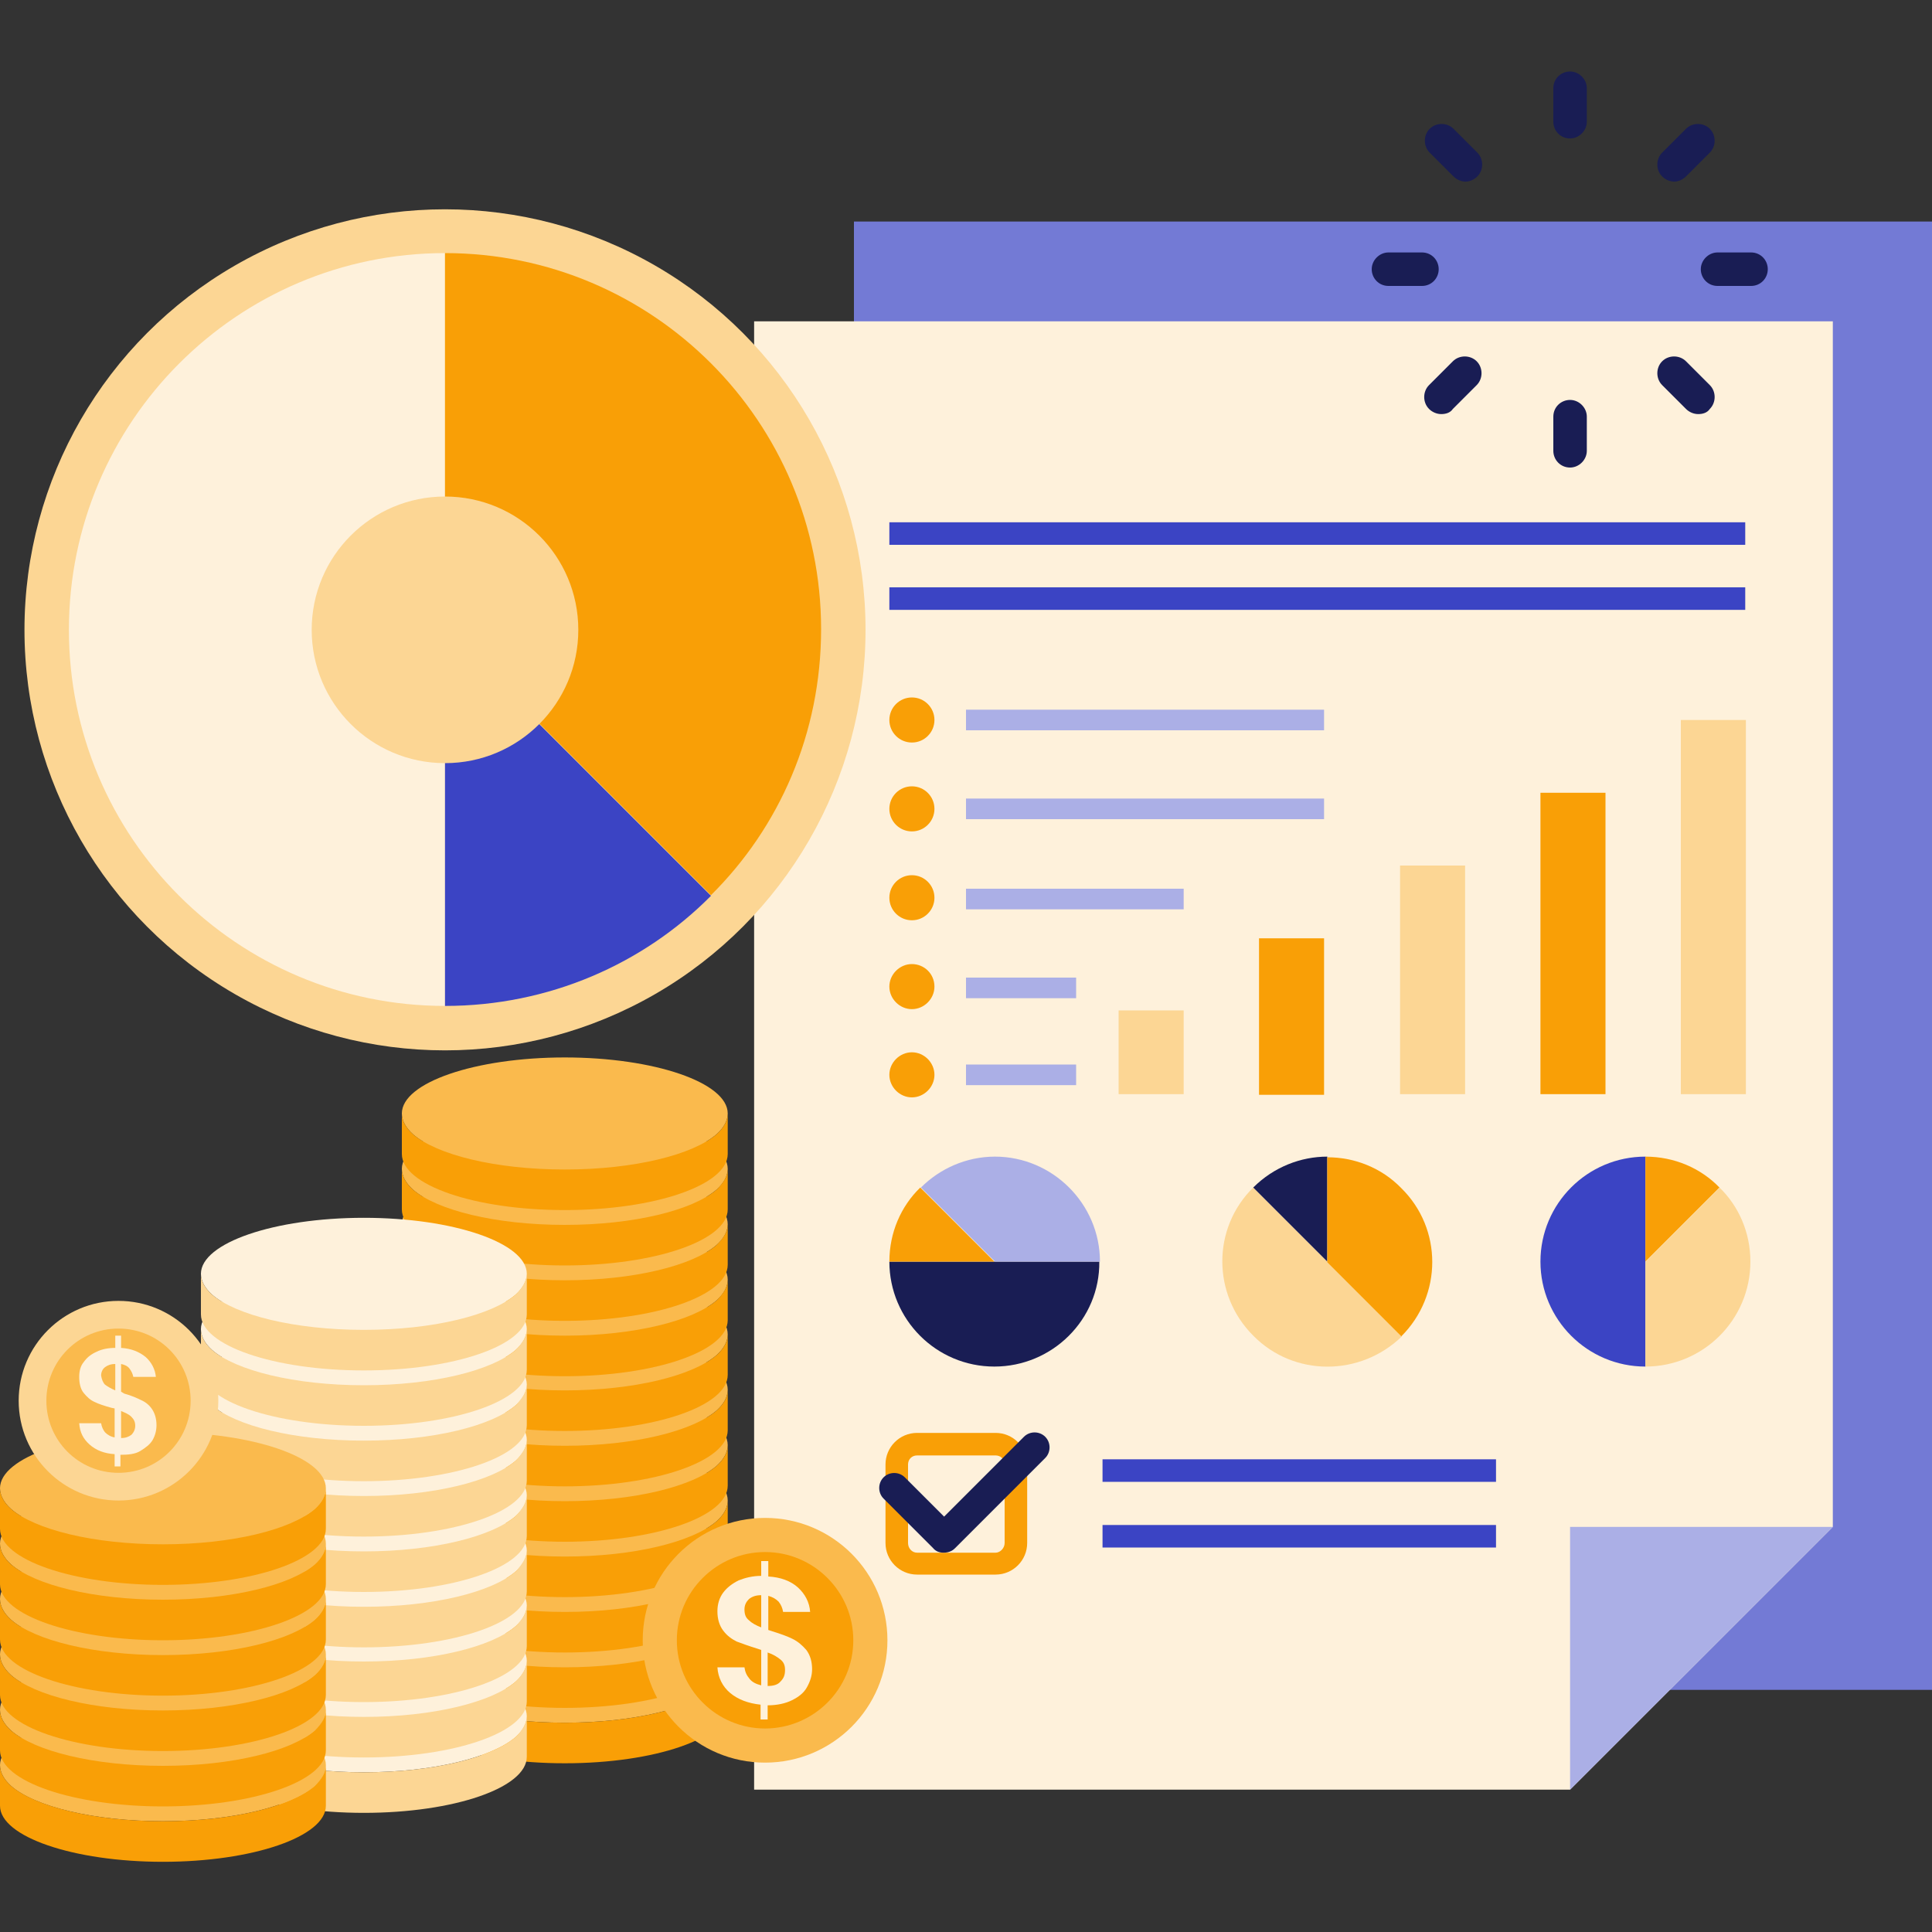 <?xml version="1.0" encoding="utf-8"?>
<!-- Generator: Adobe Illustrator 27.9.0, SVG Export Plug-In . SVG Version: 6.00 Build 0)  -->
<svg version="1.1" id="Layer_2_00000115507887833924824940000006692953429109671823_"
	 xmlns="http://www.w3.org/2000/svg" xmlns:xlink="http://www.w3.org/1999/xlink" x="0px" y="0px" viewBox="0 0 300 300"
	 style="enable-background:new 0 0 300 300;" xml:space="preserve">
<rect x="0" y="0" width="300" height="300" fill="#333333" stroke="none"/>
<style type="text/css">
	.st0{fill:#FABA4D;}
	.st1{fill:#F99F06;}
	.st2{fill:#FEF1DB;}
	.st3{fill:#FCD694;}
	.st4{fill:#737AD5;}
	.st5{fill:#ABAFE6;}
	.st6{fill:#191D54;}
	.st7{fill:#3B44C4;}
</style>
<g>
	<g>
		<g>
			<path class="st0" d="M113,258.8c0,1.1-0.6,2.2-1.7,3.2c-3.7,3.2-12.8,5.5-23.6,5.5s-20-2.3-23.6-5.5c-1.1-1-1.7-2.1-1.7-3.2
				c0-4.8,11.4-8.7,25.3-8.7S113,254,113,258.8z"/>
			<path class="st1" d="M113,258.8v6.3c0,4.8-11.3,8.7-25.3,8.7s-25.3-3.9-25.3-8.7v-6.3c0,1.1,0.6,2.2,1.7,3.2
				c3.7,3.2,12.8,5.5,23.6,5.5s19.9-2.3,23.6-5.5C112.4,260.9,113,259.9,113,258.8z"/>
		</g>
		<g>
			<path class="st0" d="M113,250.2c0,1.1-0.6,2.2-1.7,3.2c-3.7,3.2-12.8,5.5-23.6,5.5s-20-2.3-23.6-5.5c-1.1-1-1.7-2.1-1.7-3.2
				c0-4.8,11.4-8.7,25.3-8.7S113,245.4,113,250.2L113,250.2z"/>
			<path class="st1" d="M113,250.2v6.3c0,4.8-11.3,8.7-25.3,8.7s-25.3-3.9-25.3-8.7v-6.3c0,1.1,0.6,2.2,1.7,3.2
				c3.7,3.2,12.8,5.5,23.6,5.5s19.9-2.3,23.6-5.5C112.4,252.3,113,251.3,113,250.2L113,250.2z"/>
		</g>
		<g>
			<path class="st0" d="M113,241.6c0,1.1-0.6,2.2-1.7,3.2c-3.7,3.2-12.8,5.5-23.6,5.5s-20-2.3-23.6-5.5c-1.1-1-1.7-2.1-1.7-3.2
				c0-4.8,11.4-8.7,25.3-8.7S113,236.8,113,241.6z"/>
			<path class="st1" d="M113,241.6v6.3c0,4.8-11.3,8.7-25.3,8.7s-25.3-3.9-25.3-8.7v-6.3c0,1.1,0.6,2.2,1.7,3.2
				c3.7,3.2,12.8,5.5,23.6,5.5s19.9-2.3,23.6-5.5C112.4,243.8,113,242.7,113,241.6z"/>
		</g>
		<g>
			<path class="st0" d="M113,233c0,1.1-0.6,2.2-1.7,3.2c-3.7,3.2-12.8,5.5-23.6,5.5s-20-2.3-23.6-5.5c-1.1-1-1.7-2.1-1.7-3.2
				c0-4.8,11.4-8.7,25.3-8.7S113,228.2,113,233z"/>
			<path class="st1" d="M113,233v6.3c0,4.8-11.3,8.7-25.3,8.7s-25.3-3.9-25.3-8.7V233c0,1.1,0.6,2.2,1.7,3.2
				c3.7,3.2,12.8,5.5,23.6,5.5s19.9-2.3,23.6-5.5C112.4,235.2,113,234.1,113,233z"/>
		</g>
		<g>
			<path class="st0" d="M113,224.4c0,1.1-0.6,2.2-1.7,3.2c-3.7,3.2-12.8,5.5-23.6,5.5s-20-2.3-23.6-5.5c-1.1-1-1.7-2.1-1.7-3.2
				c0-4.8,11.4-8.7,25.3-8.7S113,219.6,113,224.4z"/>
			<path class="st1" d="M113,224.4v6.3c0,4.8-11.3,8.7-25.3,8.7s-25.3-3.9-25.3-8.7v-6.3c0,1.1,0.6,2.2,1.7,3.2
				c3.7,3.2,12.8,5.5,23.6,5.5s19.9-2.3,23.6-5.5C112.4,226.6,113,225.5,113,224.4z"/>
		</g>
		<g>
			<path class="st0" d="M113,215.8c0,1.1-0.6,2.2-1.7,3.2c-3.7,3.2-12.8,5.5-23.6,5.5s-20-2.3-23.6-5.5c-1.1-1-1.7-2.1-1.7-3.2
				c0-4.8,11.4-8.7,25.3-8.7S113,211,113,215.8z"/>
			<path class="st1" d="M113,215.8v6.3c0,4.8-11.3,8.7-25.3,8.7s-25.3-3.9-25.3-8.7v-6.3c0,1.1,0.6,2.2,1.7,3.2
				c3.7,3.2,12.8,5.5,23.6,5.5s19.9-2.3,23.6-5.5C112.4,218,113,216.9,113,215.8z"/>
		</g>
		<g>
			<path class="st0" d="M113,207.2c0,1.1-0.6,2.2-1.7,3.2c-3.7,3.2-12.8,5.5-23.6,5.5s-20-2.3-23.6-5.5c-1.1-1-1.7-2.1-1.7-3.2
				c0-4.8,11.4-8.7,25.3-8.7S113,202.4,113,207.2z"/>
			<path class="st1" d="M113,207.2v6.3c0,4.8-11.3,8.7-25.3,8.7s-25.3-3.9-25.3-8.7v-6.3c0,1.1,0.6,2.2,1.7,3.2
				c3.7,3.2,12.8,5.5,23.6,5.5s19.9-2.3,23.6-5.5C112.4,209.4,113,208.3,113,207.2z"/>
		</g>
		<g>
			<path class="st0" d="M113,198.7c0,1.1-0.6,2.2-1.7,3.2c-3.7,3.2-12.8,5.5-23.6,5.5s-20-2.3-23.6-5.5c-1.1-1-1.7-2.1-1.7-3.2
				c0-4.8,11.4-8.7,25.3-8.7S113,193.9,113,198.7z"/>
			<path class="st1" d="M113,198.7v6.3c0,4.8-11.3,8.7-25.3,8.7s-25.3-3.9-25.3-8.7v-6.3c0,1.1,0.6,2.2,1.7,3.2
				c3.7,3.2,12.8,5.5,23.6,5.5s19.9-2.3,23.6-5.5C112.4,200.8,113,199.8,113,198.7z"/>
		</g>
		<g>
			<path class="st0" d="M113,190.1c0,1.1-0.6,2.2-1.7,3.2c-3.7,3.2-12.8,5.5-23.6,5.5s-20-2.3-23.6-5.5c-1.1-1-1.7-2.1-1.7-3.2
				c0-4.8,11.4-8.7,25.3-8.7S113,185.3,113,190.1z"/>
			<path class="st1" d="M113,190.1v6.3c0,4.8-11.3,8.7-25.3,8.7s-25.3-3.9-25.3-8.7v-6.3c0,1.1,0.6,2.2,1.7,3.2
				c3.7,3.2,12.8,5.5,23.6,5.5s19.9-2.3,23.6-5.5C112.4,192.2,113,191.2,113,190.1z"/>
		</g>
		<g>
			<path class="st0" d="M113,181.5c0,1.1-0.6,2.2-1.7,3.2c-3.7,3.2-12.8,5.5-23.6,5.5s-20-2.3-23.6-5.5c-1.1-1-1.7-2.1-1.7-3.2
				c0-4.8,11.4-8.7,25.3-8.7S113,176.7,113,181.5z"/>
			<path class="st1" d="M113,181.5v6.3c0,4.8-11.3,8.7-25.3,8.7s-25.3-3.9-25.3-8.7v-6.3c0,1.1,0.6,2.2,1.7,3.2
				c3.7,3.2,12.8,5.5,23.6,5.5s19.9-2.3,23.6-5.5C112.4,183.6,113,182.6,113,181.5z"/>
		</g>
		<g>
			<path class="st0" d="M113,172.9c0,1.1-0.6,2.2-1.7,3.2c-3.7,3.2-12.8,5.5-23.6,5.5s-20-2.3-23.6-5.5c-1.1-1-1.7-2.1-1.7-3.2
				c0-4.8,11.4-8.7,25.3-8.7S113,168.1,113,172.9z"/>
			<path class="st1" d="M113,172.9v6.3c0,4.8-11.3,8.7-25.3,8.7s-25.3-3.9-25.3-8.7v-6.3c0,1.1,0.6,2.2,1.7,3.2
				c3.7,3.2,12.8,5.5,23.6,5.5s19.9-2.3,23.6-5.5C112.4,175.1,113,174,113,172.9z"/>
		</g>
	</g>
	<g>
		<g>
			<path class="st2" d="M81.8,266.5c0,1.1-0.6,2.2-1.7,3.2c-3.7,3.2-12.8,5.5-23.6,5.5s-20-2.3-23.6-5.5c-1.1-1-1.7-2.1-1.7-3.2
				c0-4.8,11.4-8.7,25.3-8.7S81.8,261.7,81.8,266.5z"/>
			<path class="st3" d="M81.8,266.5v6.3c0,4.8-11.3,8.7-25.3,8.7s-25.3-3.9-25.3-8.7v-6.3c0,1.1,0.6,2.2,1.7,3.2
				c3.7,3.2,12.8,5.5,23.6,5.5s19.9-2.3,23.6-5.5C81.1,268.7,81.8,267.6,81.8,266.5z"/>
		</g>
		<g>
			<path class="st2" d="M81.8,257.9c0,1.1-0.6,2.2-1.7,3.2c-3.7,3.2-12.8,5.5-23.6,5.5s-20-2.3-23.6-5.5c-1.1-1-1.7-2.1-1.7-3.2
				c0-4.8,11.4-8.7,25.3-8.7S81.8,253.1,81.8,257.9z"/>
			<path class="st3" d="M81.8,257.9v6.3c0,4.8-11.3,8.7-25.3,8.7s-25.3-3.9-25.3-8.7v-6.3c0,1.1,0.6,2.2,1.7,3.2
				c3.7,3.2,12.8,5.5,23.6,5.5s19.9-2.3,23.6-5.5C81.1,260.1,81.8,259,81.8,257.9z"/>
		</g>
		<g>
			<path class="st2" d="M81.8,249.3c0,1.1-0.6,2.2-1.7,3.2c-3.7,3.2-12.8,5.5-23.6,5.5s-20-2.3-23.6-5.5c-1.1-1-1.7-2.1-1.7-3.2
				c0-4.8,11.4-8.7,25.3-8.7S81.8,244.5,81.8,249.3L81.8,249.3z"/>
			<path class="st3" d="M81.8,249.3v6.3c0,4.8-11.3,8.7-25.3,8.7s-25.3-3.9-25.3-8.7v-6.3c0,1.1,0.6,2.2,1.7,3.2
				c3.7,3.2,12.8,5.5,23.6,5.5s19.9-2.3,23.6-5.5C81.1,251.5,81.8,250.4,81.8,249.3L81.8,249.3z"/>
		</g>
		<g>
			<path class="st2" d="M81.8,240.8c0,1.1-0.6,2.2-1.7,3.2c-3.7,3.2-12.8,5.5-23.6,5.5s-20-2.3-23.6-5.5c-1.1-1-1.7-2.1-1.7-3.2
				c0-4.8,11.4-8.7,25.3-8.7S81.8,235.9,81.8,240.8z"/>
			<path class="st3" d="M81.8,240.8v6.3c0,4.8-11.3,8.7-25.3,8.7s-25.3-3.9-25.3-8.7v-6.3c0,1.1,0.6,2.2,1.7,3.2
				c3.7,3.2,12.8,5.5,23.6,5.5s19.9-2.3,23.6-5.5C81.1,242.9,81.8,241.8,81.8,240.8z"/>
		</g>
		<g>
			<path class="st2" d="M81.8,232.2c0,1.1-0.6,2.2-1.7,3.2c-3.7,3.2-12.8,5.5-23.6,5.5s-20-2.3-23.6-5.5c-1.1-1-1.7-2.1-1.7-3.2
				c0-4.8,11.4-8.7,25.3-8.7S81.8,227.4,81.8,232.2z"/>
			<path class="st3" d="M81.8,232.2v6.3c0,4.8-11.3,8.7-25.3,8.7s-25.3-3.9-25.3-8.7v-6.3c0,1.1,0.6,2.2,1.7,3.2
				c3.7,3.2,12.8,5.5,23.6,5.5s19.9-2.3,23.6-5.5C81.1,234.3,81.8,233.3,81.8,232.2z"/>
		</g>
		<g>
			<path class="st2" d="M81.8,223.6c0,1.1-0.6,2.2-1.7,3.2c-3.7,3.2-12.8,5.5-23.6,5.5s-20-2.3-23.6-5.5c-1.1-1-1.7-2.1-1.7-3.2
				c0-4.8,11.4-8.7,25.3-8.7S81.8,218.8,81.8,223.6z"/>
			<path class="st3" d="M81.8,223.6v6.3c0,4.8-11.3,8.7-25.3,8.7s-25.3-3.9-25.3-8.7v-6.3c0,1.1,0.6,2.2,1.7,3.2
				c3.7,3.2,12.8,5.5,23.6,5.5s19.9-2.3,23.6-5.5C81.1,225.7,81.8,224.7,81.8,223.6z"/>
		</g>
		<g>
			<path class="st2" d="M81.8,215c0,1.1-0.6,2.2-1.7,3.2c-3.7,3.2-12.8,5.5-23.6,5.5s-20-2.3-23.6-5.5c-1.1-1-1.7-2.1-1.7-3.2
				c0-4.8,11.4-8.7,25.3-8.7S81.8,210.2,81.8,215z"/>
			<path class="st3" d="M81.8,215v6.3c0,4.8-11.3,8.7-25.3,8.7s-25.3-3.9-25.3-8.7V215c0,1.1,0.6,2.2,1.7,3.2
				c3.7,3.2,12.8,5.5,23.6,5.5s19.9-2.3,23.6-5.5C81.1,217.1,81.8,216.1,81.8,215z"/>
		</g>
		<g>
			<path class="st2" d="M81.8,206.4c0,1.1-0.6,2.2-1.7,3.2c-3.7,3.2-12.8,5.5-23.6,5.5s-20-2.3-23.6-5.5c-1.1-1-1.7-2.1-1.7-3.2
				c0-4.8,11.4-8.7,25.3-8.7S81.8,201.6,81.8,206.4z"/>
			<path class="st3" d="M81.8,206.4v6.3c0,4.8-11.3,8.7-25.3,8.7s-25.3-3.9-25.3-8.7v-6.3c0,1.1,0.6,2.2,1.7,3.2
				c3.7,3.2,12.8,5.5,23.6,5.5s19.9-2.3,23.6-5.5C81.1,208.6,81.8,207.5,81.8,206.4z"/>
		</g>
		<g>
			<path class="st2" d="M81.8,197.8c0,1.1-0.6,2.2-1.7,3.2c-3.7,3.2-12.8,5.5-23.6,5.5s-20-2.3-23.6-5.5c-1.1-1-1.7-2.1-1.7-3.2
				c0-4.8,11.4-8.7,25.3-8.7S81.8,193,81.8,197.8z"/>
			<path class="st3" d="M81.8,197.8v6.3c0,4.8-11.3,8.7-25.3,8.7s-25.3-3.9-25.3-8.7v-6.3c0,1.1,0.6,2.2,1.7,3.2
				c3.7,3.2,12.8,5.5,23.6,5.5s19.9-2.3,23.6-5.5C81.1,200,81.8,198.9,81.8,197.8z"/>
		</g>
	</g>
	<g>
		<g>
			<path class="st0" d="M50.6,274.1c0,1.1-0.6,2.2-1.7,3.2c-3.7,3.2-12.8,5.5-23.6,5.5s-20-2.3-23.6-5.5c-1.1-1-1.7-2.1-1.7-3.2
				c0-4.8,11.4-8.7,25.3-8.7S50.6,269.3,50.6,274.1z"/>
			<path class="st1" d="M50.6,274.1v6.3c0,4.8-11.4,8.7-25.3,8.7S0,285.2,0,280.4v-6.3c0,1.1,0.6,2.2,1.7,3.2
				c3.7,3.2,12.8,5.5,23.6,5.5s19.9-2.3,23.6-5.5C50,276.2,50.6,275.2,50.6,274.1z"/>
		</g>
		<g>
			<path class="st0" d="M50.6,265.5c0,1.1-0.6,2.2-1.7,3.2c-3.7,3.2-12.8,5.5-23.6,5.5s-20-2.3-23.6-5.5c-1.1-1-1.7-2.1-1.7-3.2
				c0-4.8,11.4-8.7,25.3-8.7S50.6,260.7,50.6,265.5z"/>
			<path class="st1" d="M50.6,265.5v6.3c0,4.8-11.4,8.7-25.3,8.7S0,276.6,0,271.8v-6.3c0,1.1,0.6,2.2,1.7,3.2
				c3.7,3.2,12.8,5.5,23.6,5.5s19.9-2.3,23.6-5.5C50,267.6,50.6,266.6,50.6,265.5z"/>
		</g>
		<g>
			<path class="st0" d="M50.6,256.9c0,1.1-0.6,2.2-1.7,3.2c-3.7,3.2-12.8,5.5-23.6,5.5s-20-2.3-23.6-5.5c-1.1-1-1.7-2.1-1.7-3.2
				c0-4.8,11.4-8.7,25.3-8.7S50.6,252.1,50.6,256.9z"/>
			<path class="st1" d="M50.6,256.9v6.3c0,4.8-11.4,8.7-25.3,8.7S0,268,0,263.2v-6.3c0,1.1,0.6,2.2,1.7,3.2
				c3.7,3.2,12.8,5.5,23.6,5.5s19.9-2.3,23.6-5.5C50,259.1,50.6,258,50.6,256.9z"/>
		</g>
		<g>
			<path class="st0" d="M50.6,248.3c0,1.1-0.6,2.2-1.7,3.2c-3.7,3.2-12.8,5.5-23.6,5.5s-20-2.3-23.6-5.5c-1.1-1-1.7-2.1-1.7-3.2
				c0-4.8,11.4-8.7,25.3-8.7S50.6,243.5,50.6,248.3L50.6,248.3z"/>
			<path class="st1" d="M50.6,248.3v6.3c0,4.8-11.4,8.7-25.3,8.7S0,259.4,0,254.6v-6.3c0,1.1,0.6,2.2,1.7,3.2
				c3.7,3.2,12.8,5.5,23.6,5.5s19.9-2.3,23.6-5.5C50,250.5,50.6,249.4,50.6,248.3L50.6,248.3z"/>
		</g>
		<g>
			<path class="st0" d="M50.6,239.7c0,1.1-0.6,2.2-1.7,3.2c-3.7,3.2-12.8,5.5-23.6,5.5s-20-2.3-23.6-5.5c-1.1-1-1.7-2.1-1.7-3.2
				c0-4.8,11.4-8.7,25.3-8.7S50.6,234.9,50.6,239.7z"/>
			<path class="st1" d="M50.6,239.7v6.3c0,4.8-11.4,8.7-25.3,8.7S0,250.8,0,246v-6.3c0,1.1,0.6,2.2,1.7,3.2
				c3.7,3.2,12.8,5.5,23.6,5.5s19.9-2.3,23.6-5.5C50,241.9,50.6,240.8,50.6,239.7z"/>
		</g>
		<g>
			<path class="st0" d="M50.6,231.1c0,1.1-0.6,2.2-1.7,3.2c-3.7,3.2-12.8,5.5-23.6,5.5s-20-2.3-23.6-5.5c-1.1-1-1.7-2.1-1.7-3.2
				c0-4.8,11.4-8.7,25.3-8.7S50.6,226.3,50.6,231.1z"/>
			<path class="st1" d="M50.6,231.1v6.3c0,4.8-11.4,8.7-25.3,8.7S0,242.2,0,237.4v-6.3c0,1.1,0.6,2.2,1.7,3.2
				c3.7,3.2,12.8,5.5,23.6,5.5s19.9-2.3,23.6-5.5C50,233.3,50.6,232.2,50.6,231.1z"/>
		</g>
	</g>
</g>
<rect x="132.6" y="34.4" class="st4" width="167.4" height="228"/>
<g>
	<polygon class="st2" points="284.6,49.9 284.6,237.1 243.8,277.9 117.1,277.9 117.1,49.9 	"/>
	<polygon class="st5" points="243.8,277.9 243.8,237.1 284.6,237.1 	"/>
</g>
<g>
	<path class="st6" d="M220.8,44.4h-5.2c-1.5,0-2.6-1.2-2.6-2.6s1.2-2.6,2.6-2.6h5.2c1.5,0,2.6,1.2,2.6,2.6S222.3,44.4,220.8,44.4z"
		/>
	<path class="st6" d="M271.9,44.4h-5.2c-1.5,0-2.6-1.2-2.6-2.6s1.2-2.6,2.6-2.6h5.2c1.5,0,2.6,1.2,2.6,2.6S273.4,44.4,271.9,44.4z"
		/>
	<path class="st6" d="M263.7,64.3c-0.7,0-1.4-0.3-1.9-0.8l-3.7-3.7c-1-1-1-2.7,0-3.7s2.7-1,3.7,0l3.7,3.7c1,1,1,2.7,0,3.7
		C265.1,64.1,264.4,64.3,263.7,64.3L263.7,64.3z"/>
	<path class="st6" d="M227.6,28.2c-0.7,0-1.4-0.3-1.9-0.8l-3.7-3.7c-1-1-1-2.7,0-3.7c1-1,2.7-1,3.7,0l3.7,3.7c1,1,1,2.7,0,3.7
		C228.9,27.9,228.2,28.2,227.6,28.2L227.6,28.2z"/>
	<path class="st6" d="M243.8,21.5c-1.5,0-2.6-1.2-2.6-2.6v-5.2c0-1.5,1.2-2.6,2.6-2.6s2.6,1.2,2.6,2.6v5.2
		C246.4,20.3,245.2,21.5,243.8,21.5z"/>
	<path class="st6" d="M243.8,72.6c-1.5,0-2.6-1.2-2.6-2.6v-5.3c0-1.5,1.2-2.6,2.6-2.6s2.6,1.2,2.6,2.6V70
		C246.4,71.4,245.2,72.6,243.8,72.6z"/>
	<path class="st6" d="M260,28.2c-0.7,0-1.4-0.3-1.9-0.8c-1-1-1-2.7,0-3.7l3.7-3.7c1-1,2.7-1,3.7,0s1,2.7,0,3.7l-3.7,3.7
		C261.3,27.9,260.6,28.2,260,28.2L260,28.2z"/>
	<path class="st6" d="M223.8,64.3c-0.7,0-1.4-0.3-1.9-0.8c-1-1-1-2.7,0-3.7l3.7-3.7c1-1,2.7-1,3.7,0s1,2.7,0,3.7l-3.7,3.7
		C225.2,64.1,224.5,64.3,223.8,64.3L223.8,64.3z"/>
</g>
<g>
	<rect x="171.2" y="236.8" class="st7" width="61.1" height="3.5"/>
	<rect x="171.2" y="226.6" class="st7" width="61.1" height="3.5"/>
	<rect x="138.1" y="91.2" class="st7" width="132.9" height="3.5"/>
	<rect x="138.1" y="81.1" class="st7" width="132.9" height="3.5"/>
	<g>
		<path class="st1" d="M154.6,226c0.8,0,1.4,0.6,1.4,1.4v12.2c0,0.8-0.7,1.5-1.4,1.5h-12.2c-0.8,0-1.4-0.7-1.4-1.5v-12.2
			c0-0.8,0.6-1.4,1.4-1.4H154.6 M154.6,222.5h-12.2c-2.7,0-4.9,2.2-4.9,4.9v12.2c0,2.7,2.2,4.9,4.9,4.9h12.2c2.7,0,4.9-2.2,4.9-4.9
			v-12.2C159.5,224.7,157.3,222.5,154.6,222.5L154.6,222.5z"/>
		<path class="st6" d="M146.5,241.1L146.5,241.1c-0.6,0-1.2-0.2-1.6-0.7l-7.7-7.7c-0.9-0.9-0.9-2.4,0-3.3s2.4-0.9,3.3,0l6.1,6.1
			l12.4-12.4c0.9-0.9,2.4-0.9,3.3,0s0.9,2.4,0,3.3l-14,14C147.8,240.9,147.2,241.1,146.5,241.1L146.5,241.1z"/>
	</g>
	<g>
		<path class="st6" d="M154.4,212.2c-9,0-16.3-7.3-16.3-16.3h32.6C170.8,204.9,163.4,212.2,154.4,212.2L154.4,212.2z"/>
		<path class="st1" d="M154.4,195.9h-16.3c0-4.5,1.8-8.6,4.8-11.5L154.4,195.9L154.4,195.9z"/>
		<path class="st5" d="M170.8,195.9h-16.3l-11.5-11.5c2.9-2.9,7-4.8,11.5-4.8C163.4,179.6,170.8,186.9,170.8,195.9z"/>
	</g>
	<g>
		<path class="st3" d="M194.6,207.4c-6.4-6.4-6.4-16.7,0-23l23.1,23.1C211.2,213.8,200.9,213.8,194.6,207.4L194.6,207.4z"/>
		<path class="st6" d="M206.1,195.9l-11.5-11.5c3.2-3.2,7.4-4.8,11.5-4.8L206.1,195.9L206.1,195.9z"/>
		<path class="st1" d="M217.6,207.5l-11.5-11.5v-16.3c4.2,0,8.4,1.6,11.5,4.8C224,190.8,224,201.1,217.6,207.5L217.6,207.5z"/>
	</g>
	<g>
		<path class="st7" d="M239.2,195.9c0-9,7.3-16.3,16.3-16.3v32.6C246.5,212.2,239.2,204.9,239.2,195.9L239.2,195.9z"/>
		<path class="st1" d="M255.5,195.9v-16.3c4.5,0,8.6,1.8,11.5,4.8L255.5,195.9L255.5,195.9z"/>
		<path class="st3" d="M255.5,212.2v-16.3l11.5-11.5c3,2.9,4.8,7,4.8,11.5C271.8,204.9,264.5,212.2,255.5,212.2L255.5,212.2z"/>
	</g>
	<g>
		<rect x="261" y="111.8" class="st3" width="10.1" height="58.1"/>
		<rect x="239.2" y="123.1" class="st1" width="10.1" height="46.8"/>
		<rect x="217.4" y="134.4" class="st3" width="10.1" height="35.5"/>
		<rect x="195.5" y="145.7" class="st1" width="10.1" height="24.3"/>
		<rect x="173.7" y="156.9" class="st3" width="10.1" height="13"/>
	</g>
	<g>
		<circle class="st1" cx="141.6" cy="111.8" r="3.5"/>
		<circle class="st1" cx="141.6" cy="125.6" r="3.5"/>
		<circle class="st1" cx="141.6" cy="139.4" r="3.5"/>
		<path class="st1" d="M145.1,153.2c0,1.9-1.6,3.5-3.5,3.5s-3.5-1.6-3.5-3.5s1.6-3.5,3.5-3.5S145.1,151.2,145.1,153.2z"/>
		<path class="st1" d="M145.1,166.9c0,1.9-1.6,3.5-3.5,3.5s-3.5-1.6-3.5-3.5s1.6-3.5,3.5-3.5S145.1,165,145.1,166.9z"/>
	</g>
	<rect x="150" y="110.2" class="st5" width="55.6" height="3.2"/>
	<rect x="150" y="124" class="st5" width="55.6" height="3.2"/>
	<rect x="150" y="138" class="st5" width="33.8" height="3.2"/>
	<rect x="150" y="151.8" class="st5" width="17.1" height="3.2"/>
	<rect x="150" y="165.3" class="st5" width="17.1" height="3.2"/>
</g>
<g>
	<circle class="st3" cx="69.1" cy="97.8" r="65.3"/>
	<g>
		<path class="st2" d="M10.7,97.8c0,32.2,26.1,58.4,58.4,58.4V39.3C36.9,39.3,10.7,65.5,10.7,97.8z"/>
		<path class="st7" d="M69.1,97.8v58.4c16.1,0,30.8-6.5,41.3-17.1L69.1,97.8L69.1,97.8z"/>
		<path class="st1" d="M69.1,39.3v58.4l41.3,41.3c10.6-10.5,17.1-25.1,17.1-41.3C127.5,65.5,101.4,39.3,69.1,39.3z"/>
	</g>
	<circle class="st3" cx="69.1" cy="97.8" r="20.7"/>
</g>
<g>
	<circle class="st0" cx="118.8" cy="254.7" r="19"/>
	<path class="st1" d="M132.5,254.7c0,7.6-6.2,13.7-13.7,13.7s-13.7-6.1-13.7-13.7s6.2-13.7,13.7-13.7S132.5,247.1,132.5,254.7
		L132.5,254.7z"/>
	<path class="st2" d="M119.9,253.3c1.3,0.4,2.4,0.8,3.2,1.2c0.8,0.4,1.5,1,2.1,1.7c0.6,0.8,0.9,1.8,0.9,3c0,1-0.3,1.9-0.8,2.8
		s-1.3,1.5-2.3,2c-1,0.5-2.3,0.8-3.8,0.8h0v2.2h-1.1v-2.3c-1.9-0.2-3.5-0.8-4.7-1.8s-1.9-2.4-2-4h4.2c0.1,0.7,0.3,1.2,0.8,1.8
		c0.4,0.5,1,0.8,1.8,1v-5.5l-0.6-0.2c-1.3-0.4-2.4-0.8-3.2-1.1c-0.8-0.4-1.5-0.9-2.1-1.7s-0.9-1.8-0.9-3c0-1.1,0.3-2.1,0.9-2.9
		s1.4-1.4,2.4-1.9c1-0.4,2.2-0.7,3.5-0.7v-2.3h1.1v2.4c1.9,0.1,3.5,0.7,4.6,1.7c1.1,1,1.8,2.3,1.9,3.8h-4.2
		c-0.1-0.6-0.3-1.1-0.7-1.6c-0.4-0.4-0.9-0.7-1.6-0.9v5.3L119.9,253.3L119.9,253.3z M116.3,251.6c0.4,0.4,1.1,0.8,1.9,1.1v-5
		c-0.8,0-1.4,0.2-1.9,0.6c-0.4,0.4-0.7,0.9-0.7,1.6C115.6,250.7,115.8,251.2,116.3,251.6L116.3,251.6z M121.2,261.1
		c0.5-0.5,0.7-1,0.7-1.8c0-0.7-0.2-1.2-0.7-1.6c-0.5-0.4-1.1-0.8-2-1.1v5.2C120.1,261.8,120.8,261.6,121.2,261.1L121.2,261.1z"/>
</g>
<g>
	<circle class="st3" cx="18.4" cy="217.5" r="15.5"/>
	<path class="st0" d="M29.6,217.5c0,6.2-5,11.2-11.2,11.2s-11.2-5-11.2-11.2s5-11.2,11.2-11.2S29.6,211.3,29.6,217.5z"/>
	<path class="st2" d="M19.3,216.4c1.1,0.3,2,0.7,2.6,1c0.7,0.3,1.3,0.8,1.7,1.4s0.7,1.4,0.7,2.5c0,0.8-0.2,1.6-0.6,2.3
		c-0.4,0.7-1.1,1.2-1.9,1.7s-1.9,0.6-3.1,0.6h0v1.8h-0.9v-1.9c-1.6-0.1-2.9-0.6-3.9-1.5s-1.5-1.9-1.6-3.3h3.4c0.1,0.6,0.3,1,0.6,1.4
		c0.4,0.4,0.9,0.7,1.5,0.8v-4.5l-0.5-0.1c-1.1-0.3-2-0.6-2.6-0.9c-0.7-0.3-1.2-0.8-1.7-1.4s-0.7-1.5-0.7-2.5c0-0.9,0.2-1.7,0.7-2.3
		c0.5-0.7,1.1-1.2,2-1.6c0.8-0.4,1.8-0.6,2.9-0.6v-1.9h0.9v1.9c1.6,0.1,2.8,0.6,3.8,1.4c0.9,0.8,1.5,1.9,1.6,3.1h-3.5
		c-0.1-0.5-0.3-0.9-0.6-1.3c-0.3-0.4-0.8-0.6-1.3-0.7v4.3L19.3,216.4L19.3,216.4z M16.3,215c0.4,0.3,0.9,0.6,1.6,0.9v-4.1
		c-0.7,0-1.2,0.2-1.6,0.5c-0.4,0.3-0.6,0.8-0.6,1.3C15.8,214.2,16,214.7,16.3,215z M20.4,222.8c0.4-0.4,0.6-0.9,0.6-1.4
		c0-0.6-0.2-1-0.6-1.4s-0.9-0.6-1.6-0.9v4.2C19.5,223.3,20,223.1,20.4,222.8L20.4,222.8z"/>
</g>
</svg>
